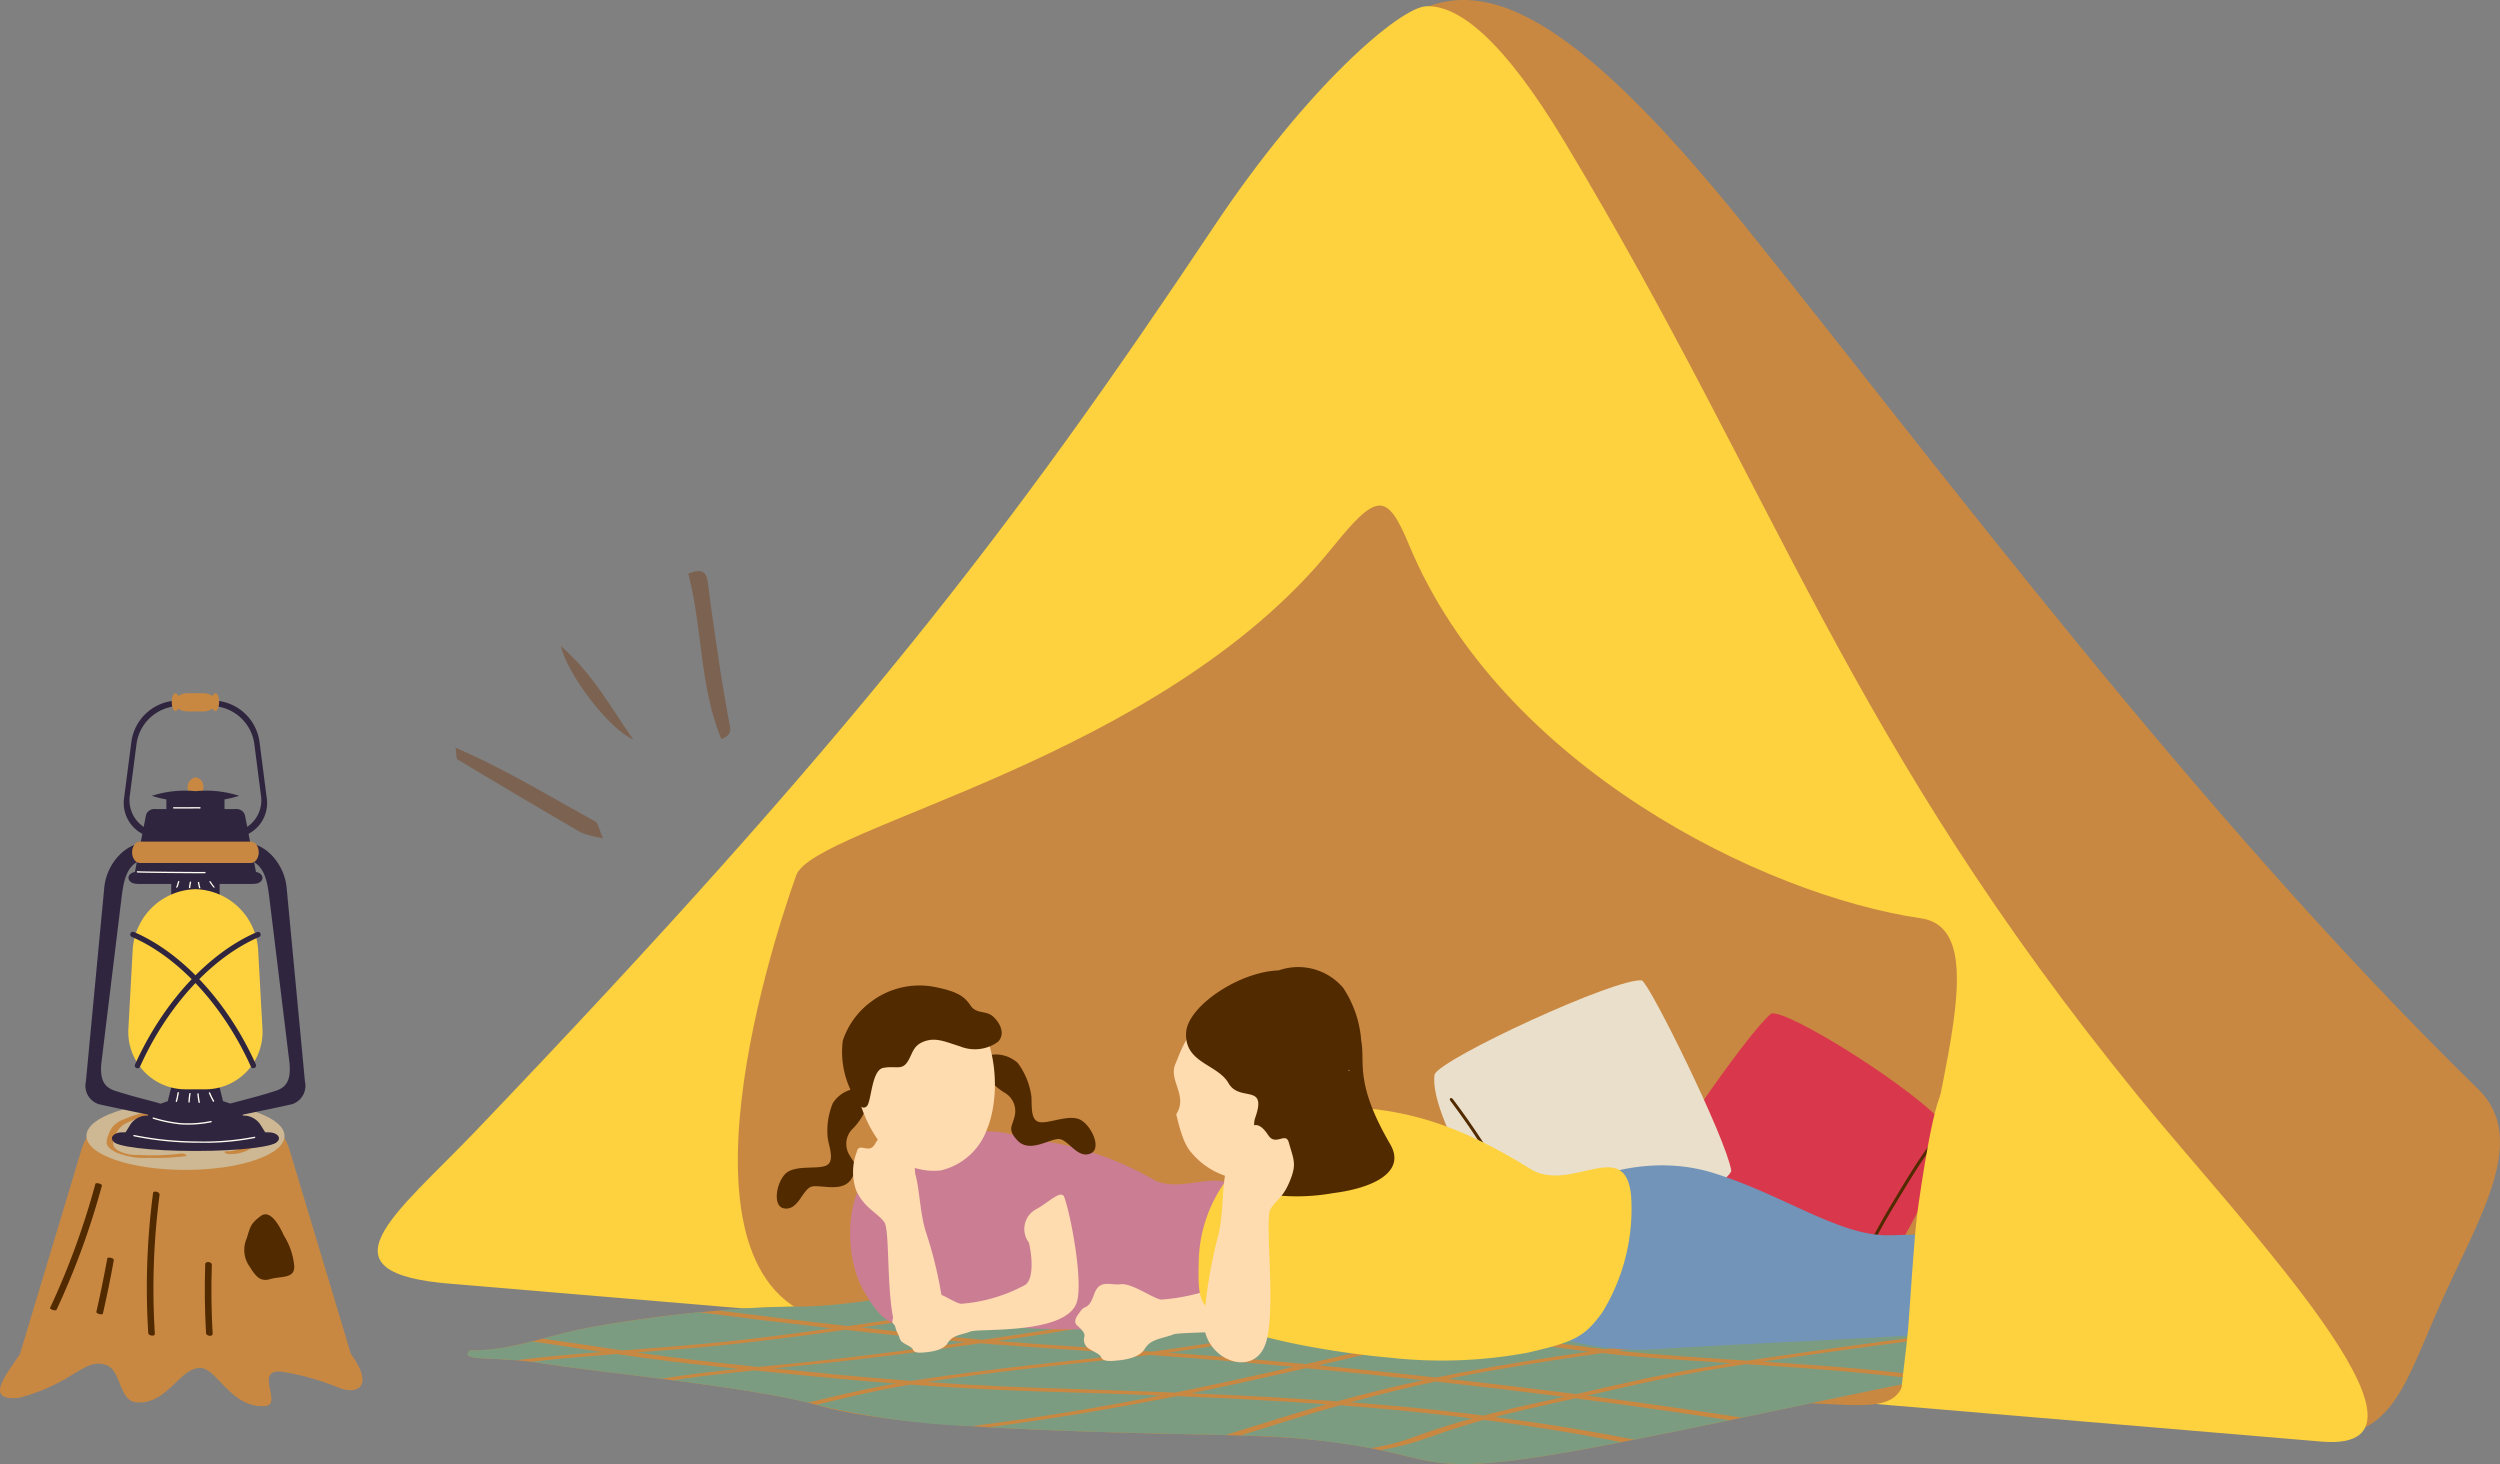 <svg id="グループ_34376" data-name="グループ 34376" xmlns="http://www.w3.org/2000/svg" xmlns:xlink="http://www.w3.org/1999/xlink" width="142.53" height="83.47" viewBox="0 0 142.53 83.47">
  <rect x="0" y="0" width="142.53" height="83.47" fill="#808080" stroke="none"/>
  <defs>
    <clipPath id="clip-path">
      <rect id="長方形_9549" data-name="長方形 9549" width="142.53" height="83.47" fill="none"/>
    </clipPath>
  </defs>
  <g id="グループ_34375" data-name="グループ 34375" transform="translate(0 0)" clip-path="url(#clip-path)">
    <path id="パス_131555" data-name="パス 131555" d="M1.137,59.235c-.878,1.3-2,2.669-.089,2.5a10.554,10.554,0,0,0,3.075-1.329c.8-.469,1.26-.789,1.952-.54.835.3.707,2.036,1.7,2.12,1.782.148,2.491-2.036,3.692-1.956.917.061,1.75,2.329,3.66,2.163,1.012-.088-.688-2.139.955-1.952a14.459,14.459,0,0,1,3.241.915c1.059.415,2.036-.084.686-1.922L16.5,47.568a3.221,3.221,0,0,0-2.811-2.254H7.457a3.219,3.219,0,0,0-2.81,2.254Z" transform="translate(0 17.965)" fill="#c98841" fill-rule="evenodd"/>
    <path id="パス_131556" data-name="パス 131556" d="M3.528,46.925c0,1.071,2.529,1.938,5.647,1.938s5.647-.867,5.647-1.938-2.528-1.938-5.647-1.938-5.647.867-5.647,1.938" transform="translate(1.399 17.836)" fill="#cdb893" fill-rule="evenodd"/>
    <path id="パス_131557" data-name="パス 131557" d="M12.229,50.783c-.229-.5-.765-1.54-1.334-1.1s-.567.568-.786,1.267a1.633,1.633,0,0,0,.175,1.617c.351.568.612.874,1.18.7s1.4,0,1.356-.743a3.919,3.919,0,0,0-.591-1.737" transform="translate(3.955 19.654)" fill="#512a00" fill-rule="evenodd"/>
    <path id="パス_131558" data-name="パス 131558" d="M10.2,45.638a3.69,3.69,0,0,1,.542.2,1.816,1.816,0,0,1,.452.265.641.641,0,0,1,.017.828,2.2,2.2,0,0,1-1.747.781.43.43,0,0,1-.263-.071c-.06-.042-.049-.075.022-.085a2.141,2.141,0,0,0,1.567-.654c.14-.189.288-.539.131-.758a.869.869,0,0,0-.334-.223,2.5,2.5,0,0,0-.42-.159c-.036-.01-.186-.05-.17-.11s.173-.018.2-.01" transform="translate(3.634 18.085)" fill="#c98841"/>
    <path id="パス_131559" data-name="パス 131559" d="M8.892,45.547a14.266,14.266,0,0,0-2.266.077,5.389,5.389,0,0,0-1.029.36,1.272,1.272,0,0,0-.711.674,2.318,2.318,0,0,0-.152.468c-.043.23.116.364.29.48a2.172,2.172,0,0,0,1.107.242,13.487,13.487,0,0,0,2.444-.075.455.455,0,0,1,.26.049c.024.013.133.085.046.095a14.359,14.359,0,0,1-2.135.1,4.2,4.2,0,0,1-1.86-.316c-.2-.106-.5-.279-.532-.525a1.069,1.069,0,0,1,.1-.457,1.625,1.625,0,0,1,.208-.429,1.5,1.5,0,0,1,.676-.473,6.544,6.544,0,0,1,.908-.32,13.053,13.053,0,0,1,2.406-.1.421.421,0,0,1,.263.07c.047.043.061.075-.021.081" transform="translate(1.724 17.996)" fill="#c98841"/>
    <path id="パス_131560" data-name="パス 131560" d="M8.285,45.93a8.294,8.294,0,0,1,1.162-.137,3.29,3.29,0,0,1,1.04.059.892.892,0,0,1,.616.478c.1.272-.1.452-.332.545a4.03,4.03,0,0,1-1.021.207c-.385.043-.776.074-1.163.091-.4.017-.813.017-1.218,0a3.3,3.3,0,0,1-.987-.116.432.432,0,0,1-.285-.607c.158-.278.606-.384.892-.445.128-.028.429.177.212.223s-.686.151-.772.409c-.119.351.645.3.856.309a14.267,14.267,0,0,0,2.072-.066,6.233,6.233,0,0,0,.936-.144.863.863,0,0,0,.4-.183c.135-.149.036-.337-.112-.432a1.876,1.876,0,0,0-1.011-.094,7.755,7.755,0,0,0-1.078.13c-.127.025-.429-.183-.212-.223" transform="translate(2.396 18.15)" fill="#c98841"/>
    <path id="パス_131561" data-name="パス 131561" d="M8.773,46.365a2.014,2.014,0,0,1-.728.18c-.257.021-.517.032-.774.049a.254.254,0,0,1-.239-.121c-.038-.082.04-.138.116-.144.242-.014.483-.027.725-.045a1.65,1.65,0,0,0,.619-.138.255.255,0,0,1,.265.035c.053.042.1.142.015.184" transform="translate(2.784 18.286)" fill="#c98841"/>
    <path id="パス_131562" data-name="パス 131562" d="M5,48.441a43.688,43.688,0,0,1-2.585,7.076c-.045.1-.4-.027-.371-.1a43.688,43.688,0,0,0,2.585-7.076c.024-.092.4.007.371.1" transform="translate(0.81 19.151)" fill="#512a00"/>
    <path id="パス_131563" data-name="パス 131563" d="M4.931,51.481q-.276,1.535-.624,3.057c-.022.1-.4,0-.373-.1q.348-1.521.626-3.057c.017-.094.391-.008.371.1" transform="translate(1.559 20.355)" fill="#512a00"/>
    <path id="パス_131564" data-name="パス 131564" d="M6.721,48.831a41.12,41.12,0,0,0-.27,7.918c.011.182-.366.123-.376-.034a41.461,41.461,0,0,1,.274-7.984c.021-.159.394-.07.371.1" transform="translate(2.377 19.287)" fill="#512a00"/>
    <path id="パス_131565" data-name="パス 131565" d="M8.762,51.675q-.067,1.967.046,3.935c.011.191-.367.137-.377-.029q-.111-1.965-.046-3.935c.007-.193.383-.135.377.029" transform="translate(3.315 20.427)" fill="#512a00"/>
    <path id="パス_131566" data-name="パス 131566" d="M8.559,32.3a.518.518,0,0,1-.452.564.578.578,0,0,1,0-1.128.518.518,0,0,1,.452.564" transform="translate(3.035 12.582)" fill="#c98841"/>
    <path id="パス_131567" data-name="パス 131567" d="M13.96,46.743c0,.316-2.086.571-4.659.571s-4.659-.256-4.659-.571,2.086-.571,4.659-.571,4.659.256,4.659.571" transform="translate(1.841 18.305)" fill="#2f253f"/>
    <path id="パス_131568" data-name="パス 131568" d="M13.2,34.13,12.783,30.9a2.722,2.722,0,0,0-2.62-2.3H8.113a2.722,2.722,0,0,0-2.62,2.3L5.074,34.13a1.99,1.99,0,0,0,2.022,2.3H11.18a1.991,1.991,0,0,0,2.022-2.3m-2.188,1.984H7.263A1.83,1.83,0,0,1,5.4,34l.385-2.969A2.5,2.5,0,0,1,8.2,28.914h1.882a2.5,2.5,0,0,1,2.407,2.116L12.872,34a1.83,1.83,0,0,1-1.859,2.116" transform="translate(2.004 11.338)" fill="#2f253f"/>
    <path id="パス_131569" data-name="パス 131569" d="M12.5,36.972c.035.177-.14.321-.387.321H5.845c-.246,0-.42-.144-.385-.321l.705-3.621a.507.507,0,0,1,.511-.321h4.608a.509.509,0,0,1,.511.321Z" transform="translate(2.163 13.095)" fill="#2f253f"/>
    <rect id="長方形_9547" data-name="長方形 9547" width="3.314" height="0.961" transform="translate(9.485 45.547)" fill="#2f253f"/>
    <path id="パス_131570" data-name="パス 131570" d="M11.17,32.565a6.107,6.107,0,0,1-2.486.263A6.1,6.1,0,0,1,6.2,32.565,6.1,6.1,0,0,1,8.684,32.3a6.107,6.107,0,0,1,2.486.263" transform="translate(2.458 12.807)" fill="#2f253f"/>
    <path id="パス_131571" data-name="パス 131571" d="M12.888,35.935c0,.189-.212.342-.472.342h-6.7c-.26,0-.472-.154-.472-.342s.212-.342.472-.342h6.7c.26,0,.472.154.472.342" transform="translate(2.078 14.111)" fill="#2f253f"/>
    <path id="パス_131572" data-name="パス 131572" d="M10.045,45.458c.015.063-.064.115-.176.115H7c-.113,0-.193-.052-.177-.115l.323-1.295c.015-.063.121-.114.235-.114H9.49c.113,0,.218.052.233.114Z" transform="translate(2.706 17.464)" fill="#2f253f"/>
    <path id="パス_131573" data-name="パス 131573" d="M11.459,45.876c0,.585-1.214,1.059-2.711,1.059s-2.711-.473-2.711-1.059,1.214-1.059,2.711-1.059,2.711.473,2.711,1.059" transform="translate(2.394 17.768)" fill="#2f253f"/>
    <path id="パス_131574" data-name="パス 131574" d="M13.262,46.69c.169.271.045.493-.274.493H5.34c-.32,0-.443-.222-.275-.493l.4-.652a1.162,1.162,0,0,1,.885-.493h5.617a1.162,1.162,0,0,1,.885.493Z" transform="translate(1.978 18.057)" fill="#2f253f"/>
    <path id="パス_131575" data-name="パス 131575" d="M14.095,46.57c0,.189-.264.342-.588.342H5.156c-.324,0-.588-.154-.588-.342s.264-.342.588-.342h8.351c.324,0,.588.154.588.342" transform="translate(1.811 18.328)" fill="#2f253f"/>
    <path id="パス_131576" data-name="パス 131576" d="M4.392,46.954l1.1-9.017c.13-.955.168-2.257,1.232-2.564.735-.212,1.511.113,1.553-.437s-.735-.452-1.257-.508c-1.11-.12-2.272,1.031-2.455,2.444L3.508,48.019a1.1,1.1,0,0,0,.739,1.288c1.387.31,3.7.776,3.7.776.473,0,.684-.566.494-.621-1.186-.353-1.984-.508-3.261-.917-.616-.2-.884-.607-.79-1.591" transform="translate(1.388 13.646)" fill="#2f253f"/>
    <path id="パス_131577" data-name="パス 131577" d="M12.989,46.954l-1.1-9.017c-.13-.955-.168-2.257-1.232-2.564-.733-.212-1.51.113-1.553-.437s.735-.452,1.257-.508c1.11-.12,2.272,1.031,2.455,2.444l1.054,11.148a1.1,1.1,0,0,1-.739,1.288c-1.387.31-3.7.776-3.7.776-.473,0-.684-.566-.494-.621,1.186-.353,1.984-.508,3.261-.917.616-.2.884-.607.79-1.591" transform="translate(3.516 13.646)" fill="#2f253f"/>
    <rect id="長方形_9548" data-name="長方形 9548" width="2.758" height="2.308" transform="translate(9.763 49.605)" fill="#2f253f"/>
    <path id="パス_131578" data-name="パス 131578" d="M12.884,44.235a3.268,3.268,0,0,1-3.291,3.476H8.537a3.269,3.269,0,0,1-3.293-3.476l.243-4.453A3.679,3.679,0,0,1,9.065,36.3a3.679,3.679,0,0,1,3.576,3.477Z" transform="translate(2.077 14.394)" fill="#fdd23e"/>
    <path id="パス_131579" data-name="パス 131579" d="M12.341,45.822a.152.152,0,0,1-.14-.091c-1.567-3.477-4.111-6.244-6.8-7.4a.154.154,0,0,1,.121-.282c2.761,1.183,5.364,4.006,6.961,7.553a.153.153,0,0,1-.077.2.147.147,0,0,1-.063.014" transform="translate(2.104 15.081)" fill="#2f253f"/>
    <path id="パス_131580" data-name="パス 131580" d="M5.656,45.822a.147.147,0,0,1-.063-.014.153.153,0,0,1-.077-.2c1.6-3.547,4.2-6.371,6.961-7.553a.154.154,0,0,1,.121.282c-2.692,1.153-5.235,3.92-6.8,7.4a.152.152,0,0,1-.14.091" transform="translate(2.182 15.081)" fill="#2f253f"/>
    <path id="パス_131581" data-name="パス 131581" d="M9.512,28.821c0,.288-.345.522-.767.522H7.891c-.422,0-.767-.235-.767-.522s.345-.522.767-.522h.855c.422,0,.767.235.767.522" transform="translate(2.824 11.22)" fill="#c98841"/>
    <path id="パス_131582" data-name="パス 131582" d="M7.435,28.809c0,.282-.095.51-.211.51s-.212-.228-.212-.51.095-.51.212-.51.211.228.211.51" transform="translate(2.78 11.22)" fill="#c98841"/>
    <path id="パス_131583" data-name="パス 131583" d="M9.065,28.809c0,.282-.095.51-.211.51s-.212-.228-.212-.51.095-.51.212-.51.211.228.211.51" transform="translate(3.426 11.22)" fill="#c98841"/>
    <path id="パス_131584" data-name="パス 131584" d="M9.269,46.781H9.026a18.221,18.221,0,0,1-3.553-.369.039.039,0,0,1-.028-.046.038.038,0,0,1,.046-.028,18.144,18.144,0,0,0,3.536.366,15.328,15.328,0,0,0,3.321-.267.039.039,0,0,1,.047.027.04.04,0,0,1-.028.047,14.635,14.635,0,0,1-3.1.271" transform="translate(2.158 18.37)" fill="#fffff3"/>
    <path id="パス_131585" data-name="パス 131585" d="M7.208,45.148H7.2a.039.039,0,0,1-.024-.049,2.336,2.336,0,0,0,.074-.325c.01-.047.02-.1.031-.158a.039.039,0,0,1,.045-.029.038.038,0,0,1,.031.045c-.011.057-.021.109-.031.158a2.55,2.55,0,0,1-.077.334.037.037,0,0,1-.036.027" transform="translate(2.842 17.676)" fill="#fffff3"/>
    <path id="パス_131586" data-name="パス 131586" d="M8.168,45.184a.037.037,0,0,1-.042-.025,4.65,4.65,0,0,1-.07-.485.038.038,0,0,1,.034-.038.036.036,0,0,1,.042.029,4.493,4.493,0,0,0,.07.478.036.036,0,0,1-.031.04h0" transform="translate(3.194 17.696)" fill="#fffff3"/>
    <path id="パス_131587" data-name="パス 131587" d="M8.795,45.136a.038.038,0,0,1-.034-.02,3.034,3.034,0,0,1-.166-.324c-.02-.043-.039-.087-.067-.144a.038.038,0,0,1,.017-.052.04.04,0,0,1,.052.018c.029.059.049.1.068.145a2.931,2.931,0,0,0,.163.318.038.038,0,0,1-.014.052.035.035,0,0,1-.02.006" transform="translate(3.379 17.68)" fill="#fffff3"/>
    <path id="パス_131588" data-name="パス 131588" d="M7.726,45.169a.037.037,0,0,1-.035-.035,4.579,4.579,0,0,1,.053-.487.039.039,0,0,1,.075.011,4.744,4.744,0,0,0-.052.48.034.034,0,0,1-.039.031h0" transform="translate(3.049 17.69)" fill="#fffff3"/>
    <path id="パス_131589" data-name="パス 131589" d="M8.223,46.033c-.154,0-.3-.006-.433-.017a8.05,8.05,0,0,1-1.533-.32.038.038,0,0,1,.024-.073,7.982,7.982,0,0,0,1.517.316,6.546,6.546,0,0,0,1.755-.116.04.04,0,0,1,.047.029.039.039,0,0,1-.029.046,6.445,6.445,0,0,1-1.348.134" transform="translate(2.47 18.087)" fill="#fffff3"/>
    <path id="パス_131590" data-name="パス 131590" d="M12.614,34.969c0,.335-.2.61-.445.61H5.838c-.244,0-.445-.275-.445-.61s.2-.61.445-.61h6.33c.244,0,.445.275.445.61" transform="translate(2.138 13.622)" fill="#c98841"/>
    <path id="パス_131591" data-name="パス 131591" d="M9.468,35.687c-.674,0-3.472-.021-3.846-.042a.04.04,0,0,1-.036-.04.036.036,0,0,1,.04-.036c.373.021,3.167.042,3.842.042a.038.038,0,0,1,0,.077" transform="translate(2.215 14.101)" fill="#fffff3"/>
    <path id="パス_131592" data-name="パス 131592" d="M7.435,33.033l-.332,0a.038.038,0,0,1-.038-.039.037.037,0,0,1,.039-.038c.258.006.539,0,.81,0,.254,0,.5-.006.683,0a.039.039,0,0,1,.038.039.04.04,0,0,1-.039.038h0c-.186-.006-.426,0-.68,0l-.479,0" transform="translate(2.801 13.063)" fill="#fffff3"/>
    <path id="パス_131593" data-name="パス 131593" d="M7.229,36.348H7.216c-.02,0-.031-.02-.024-.032a1.2,1.2,0,0,0,.074-.218L7.3,35.99a.041.041,0,0,1,.045-.021c.021,0,.035.017.031.031l-.031.1a1.236,1.236,0,0,1-.077.225.039.039,0,0,1-.036.018" transform="translate(2.851 14.26)" fill="#fffff3"/>
    <path id="パス_131594" data-name="パス 131594" d="M8.19,36.372c-.02,0-.038-.006-.042-.017a2.188,2.188,0,0,1-.07-.325c0-.013.015-.024.034-.025s.04.007.042.02a2.111,2.111,0,0,0,.07.32c0,.013-.01.025-.031.028h0" transform="translate(3.202 14.275)" fill="#fffff3"/>
    <path id="パス_131595" data-name="パス 131595" d="M8.816,36.341a.043.043,0,0,1-.034-.013,1.851,1.851,0,0,1-.166-.219c-.02-.028-.039-.057-.067-.095-.01-.013,0-.028.017-.035a.048.048,0,0,1,.052.011c.029.039.049.07.068.1a1.74,1.74,0,0,0,.163.214c.01.013,0,.028-.014.036l-.02,0" transform="translate(3.388 14.263)" fill="#fffff3"/>
    <path id="パス_131596" data-name="パス 131596" d="M7.748,36.363c-.02,0-.035-.011-.035-.024a2.109,2.109,0,0,1,.053-.327c0-.013.024-.02.042-.018s.035.013.034.025a2.178,2.178,0,0,0-.052.323c0,.013-.018.022-.039.021h0" transform="translate(3.058 14.27)" fill="#fffff3"/>
    <path id="パス_131597" data-name="パス 131597" d="M28.1,23.46c.807-.324,1.039-.095,1.117.524.212,1.673.461,3.342.712,5.009.141.934.318,1.864.475,2.8.063.39.318.838-.423,1.1-1.25-3.053-1.064-6.348-1.881-9.43" transform="translate(11.139 9.243)" fill="#7c6351"/>
    <path id="パス_131598" data-name="パス 131598" d="M27,35.689a6.532,6.532,0,0,1-1.255-.328Q22.213,33.3,18.71,31.195c-.081-.049-.052-.278-.112-.669,2.874,1.24,5.392,2.794,7.977,4.21.161.088.193.411.426.952" transform="translate(7.373 12.102)" fill="#7c6351"/>
    <path id="パス_131599" data-name="パス 131599" d="M27.025,31.706c-1.367-.584-3.727-3.663-4.131-5.334,1.824,1.589,2.787,3.4,4.131,5.334" transform="translate(9.076 10.456)" fill="#7c6351"/>
    <path id="パス_131600" data-name="パス 131600" d="M54.067,10.76C62.459,1,65.057-8.423,82.158,12.785c10.772,13.361,25.786,33.6,41.881,49.309,2.889,2.822.13,7.181-2.022,11.958-2.159,4.793-2.775,7.951-6.964,7.808-8.06-.278-61.121-20.674-67.291-26.392-10.285-9.531.542-38.006,6.305-44.707" transform="translate(17.245 0)" fill="#c98841"/>
    <path id="パス_131601" data-name="パス 131601" d="M83.08,7.973C79.618,2.211,77.06.167,75.184.258,73.722.329,68.5,4.7,63.069,12.851,51.611,30.04,42.5,41.908,21.026,64.358c-4.576,4.784-9.261,8.15-1.311,8.742l106.6,8.993c7.95.592-4.678-12.518-10.476-19.633C99.2,42.045,95.328,28.359,83.08,7.973" transform="translate(6.114 0.101)" fill="#fdd23e"/>
    <path id="パス_131602" data-name="パス 131602" d="M35.979,67.252C25.6,65.858,31.849,46.212,33.45,41.721c.993-2.785,20.74-6.531,30.533-18.643,2.558-3.164,3.129-3.272,4.414-.18,5.219,12.549,20.141,19.954,29.169,21.271,4.449.649.406,10.358-.318,18.7-.74,8.531.56,9.3-4.786,9.009-9.386-.507-26.556-1.049-33.241-1.521-7.326-.518-16.379-2.18-23.243-3.1" transform="translate(11.943 8.183)" fill="#c98841"/>
    <path id="パス_131603" data-name="パス 131603" d="M49.093,52.642c-3.854.468-7.418,1.551-11.364,1.543a74.825,74.825,0,0,0-11.743,1.2c-2.475.459-4.273,1.3-6.767,1.306-.663.655,1.373.282,4.221.744S35.581,58.79,39.058,59.81s10.147,1.35,17.1,1.554,10.182.082,14.357.88,3.837,1.705,14.008-.264,19.825-4.329,23.625-4.541,1.619-.465-1.448-.825S96.614,54.851,92.6,54.185s-14.751-1.191-20.98-1.7-7.464-.852-8.859-1.184-10.212.485-13.664,1.342" transform="translate(7.569 20.308)" fill="#c98841"/>
    <path id="パス_131604" data-name="パス 131604" d="M46.051,53.221c2.016-.346,3.99-.705,6.1-1.024,1.194-.179,2.347-.371,3.554-.546-.649-.123-1.109-.237-1.588-.352-1.342-.321-9.553.425-13.248,1.246,1.725.225,3.444.452,5.178.676" transform="translate(16.204 20.308)" fill="#7c9c81"/>
    <path id="パス_131605" data-name="パス 131605" d="M36.729,54.878c3.132-.45,6.183-.929,9.362-1.362,1.292-.176,2.521-.37,3.726-.573-1.722-.222-3.428-.448-5.14-.672-3.716.489-7.179,1.5-11,1.5-1.35,0-2.86.082-4.363.215q3.62.469,7.415.894" transform="translate(11.622 20.724)" fill="#7c9c81"/>
    <path id="パス_131606" data-name="パス 131606" d="M23.937,55.34c.913.14,1.828.278,2.758.413l1.307-.1c1.814-.137,3.587-.285,5.347-.482,1.813-.2,3.575-.436,5.3-.679q-3.879-.438-7.583-.92c-2.505.257-4.874.616-6.3.881-.947.176-1.794.408-2.62.626.6.084,1.2.17,1.785.26" transform="translate(8.782 21.239)" fill="#7c9c81"/>
    <path id="パス_131607" data-name="パス 131607" d="M25.868,55.232c-1.035-.155-2.035-.321-3.114-.465a14.036,14.036,0,0,1-3.536.519c-.529.522.663.391,2.617.552q.737-.09,1.5-.168c1.133-.116,2.282-.212,3.435-.3l-.9-.135" transform="translate(7.569 21.713)" fill="#7c9c81"/>
    <path id="パス_131608" data-name="パス 131608" d="M61.3,54.946c.282-.054.566-.108.855-.161,3.512-.64,7.377-1.173,11.331-1.658-2.215-.194-4.8-.376-7.4-.55-1.755.2-3.448.461-4.952.718-1.9.325-3.677.676-5.455,1.026.892.077,1.771.156,2.609.249,1.046.115,2.039.242,3.008.376" transform="translate(22.075 20.845)" fill="#7c9c81"/>
    <path id="パス_131609" data-name="パス 131609" d="M39.987,57c2.793.163,5.763.242,8.71.341q1.663.057,3.307.121c1.768-.355,3.473-.722,5.135-1.1q.811-.182,1.612-.367c-2.66-.25-5.388-.48-8.21-.68-.258.034-.514.067-.776.1-1.933.233-3.937.427-5.887.651-2.014.23-4.005.479-5.889.767l-.165.027q1.066.075,2.165.14" transform="translate(14.995 21.932)" fill="#7c9c81"/>
    <path id="パス_131610" data-name="パス 131610" d="M47.076,56.951q-4.393-.13-8.375-.422c-.554.092-1.093.189-1.6.29-.849.172-1.642.353-2.417.536l-1.357.325.091.025a45.183,45.183,0,0,0,8.77,1.193c1.126-.144,2.23-.3,3.307-.458,2.638-.394,5.11-.829,7.465-1.29q-2.91-.113-5.882-.2" transform="translate(13.212 22.411)" fill="#7c9c81"/>
    <path id="パス_131611" data-name="パス 131611" d="M55.548,56.387l3.878-.9c1.387-.321,2.8-.635,4.3-.934-1.469-.2-3-.385-4.677-.533-.32-.028-.645-.054-.971-.081-.581.115-1.162.228-1.75.341-2.713.522-5.569,1.033-8.65,1.454l.507.036c2.525.182,4.973.391,7.365.619" transform="translate(18.901 21.384)" fill="#7c9c81"/>
    <path id="パス_131612" data-name="パス 131612" d="M70.739,55.476q2.9-.394,5.819-.783c1.3-.172,2.634-.324,3.967-.478-1.546-.282-3.012-.546-4.209-.746-.934-.154-2.232-.3-3.747-.443l-.617.075c-4.147.51-8.171,1.074-11.793,1.755,2.483.353,4.835.739,7.493,1.047q1.535-.22,3.086-.429" transform="translate(23.85 21.023)" fill="#7c9c81"/>
    <path id="パス_131613" data-name="パス 131613" d="M60.531,56.952q.779-.161,1.6-.316c2.247-.425,4.659-.8,7.13-1.163l-.48-.057c-2.394-.3-4.566-.651-6.859-.975l-.067.014c-2.135.419-4.054.876-5.995,1.328l-2.037.473q3.259.314,6.4.661l.313.035" transform="translate(21.337 21.584)" fill="#7c9c81"/>
    <path id="パス_131614" data-name="パス 131614" d="M52.994,57.5c1.345.074,2.669.158,3.962.25,1.515-.419,3.136-.825,4.91-1.207q-1.022-.113-2.057-.221-2.29-.241-4.632-.466c-1.144.264-2.3.525-3.473.783q-1.508.329-3.082.649c1.477.063,2.938.131,4.372.211" transform="translate(19.276 22.145)" fill="#7c9c81"/>
    <path id="パス_131615" data-name="パス 131615" d="M53.107,57.087Q52.1,57.041,51.084,57c-3.061.6-6.32,1.169-9.832,1.652q-.444.061-.892.12c2.324.135,4.828.228,7.37.3,2.433.071,4.409.1,6.129.148,1.584-.49,3.132-.983,4.777-1.468.327-.1.662-.193,1-.289-2.107-.149-4.294-.274-6.528-.377" transform="translate(16 22.598)" fill="#7c9c81"/>
    <path id="パス_131616" data-name="パス 131616" d="M68.193,57.175c1.233-.281,2.494-.557,3.843-.816,1.025-.2,2.093-.371,3.2-.54q-.995-.065-1.986-.131c-1.148-.077-2.3-.154-3.389-.249-.677-.06-1.332-.127-1.97-.2-2.972.427-5.862.885-8.478,1.412l-.288.059q3.731.415,7.3.871c.591-.135,1.177-.272,1.773-.408" transform="translate(23.439 21.901)" fill="#7c9c81"/>
    <path id="パス_131617" data-name="パス 131617" d="M58.417,57.866c1.5.141,2.924.3,4.3.476,1.005-.261,2.081-.514,3.212-.755.472-.1.933-.205,1.389-.309q-3.588-.461-7.345-.876c-1.765.377-3.35.776-4.837,1.187,1.12.084,2.216.176,3.282.276" transform="translate(21.858 22.361)" fill="#7c9c81"/>
    <path id="パス_131618" data-name="パス 131618" d="M57.331,57.45q-.5-.04-1.008-.078c-1.993.564-3.822,1.146-5.689,1.726a44.288,44.288,0,0,1,7.379.708c.021,0,.04.007.061.011.433-.07.831-.148,1.18-.236.51-.13.917-.271,1.307-.411.979-.351,2.033-.7,3.247-1.029l.061-.017c-2.064-.258-4.216-.487-6.538-.674" transform="translate(20.074 22.746)" fill="#7c9c81"/>
    <path id="パス_131619" data-name="パス 131619" d="M73.029,56.156l.409.027.281-.042c3.185-.469,6.407-.926,9.7-1.348-1.482-.261-3.082-.554-4.625-.836l-.483.056c-1.6.184-3.176.373-4.724.582-1.962.265-3.935.526-5.89.795q-.821.113-1.637.228l.258.029c2.082.218,4.416.359,6.711.51" transform="translate(26.189 21.392)" fill="#7c9c81"/>
    <path id="パス_131620" data-name="パス 131620" d="M85.742,55.262c-1.01-.119-2.448-.351-4.066-.631q-.811.1-1.614.208c-2.734.359-5.449.739-8.1,1.134,1.719.113,3.428.229,5.072.367,1.734.147,3.382.318,4.874.531a45.864,45.864,0,0,1,5.284-.783c3.8-.212,1.618-.465-1.448-.825" transform="translate(28.529 21.659)" fill="#7c9c81"/>
    <path id="パス_131621" data-name="パス 131621" d="M73.642,58.741c3.846-.8,7.4-1.572,10.324-2.142-1.956-.274-4.182-.483-6.528-.658-1.183-.087-2.388-.168-3.6-.247-.216.034-.437.066-.654.1-2.994.458-5.508,1.032-7.97,1.6l-.418.095q2.1.272,4.149.561,2.388.337,4.692.694" transform="translate(25.691 22.08)" fill="#7c9c81"/>
    <path id="パス_131622" data-name="パス 131622" d="M63.2,58.455c2.057.3,3.97.634,5.774.99,1.852-.364,3.68-.737,5.452-1.107q-3.069-.473-6.288-.915-1.251-.17-2.523-.335c-.933.208-1.878.415-2.792.626-.62.144-1.221.29-1.8.44q1.108.147,2.173.3" transform="translate(24.194 22.633)" fill="#7c9c81"/>
    <path id="パス_131623" data-name="パス 131623" d="M62.5,58l-.239-.031c-.431.119-.846.239-1.24.36-.908.279-1.669.567-2.529.85a14.757,14.757,0,0,1-2.144.507c3.572.761,3.751,1.487,13.413-.383l.334-.066c-2.322-.458-4.83-.878-7.6-1.239" transform="translate(22.338 22.983)" fill="#7c9c81"/>
    <path id="パス_131624" data-name="パス 131624" d="M49.52,55.9l.193-.025c3.744-.5,7.107-1.131,10.345-1.768h0c-.628-.049-1.257-.1-1.871-.154q-1.8-.159-3.529-.337c-.764-.078-1.517-.159-2.264-.242q-.467.08-.933.161c-1.888.327-3.765.656-5.685.976q-2.474.411-5.058.783,1.165.094,2.366.179c2.128.148,4.3.282,6.433.427" transform="translate(16.144 21.159)" fill="#7c9c81"/>
    <path id="パス_131625" data-name="パス 131625" d="M34.75,56.586c1.531.145,3.093.283,4.7.4.654-.1,1.322-.205,2-.3,1.934-.272,3.953-.508,5.982-.733,1.546-.17,3.11-.33,4.633-.513l-.091-.006c-2.614-.176-5.272-.337-7.826-.532-.264-.02-.524-.04-.783-.061-1.969.282-3.967.553-6.01.8-1.9.233-3.823.437-5.784.628,1.052.1,2.111.208,3.171.309" transform="translate(12.52 21.744)" fill="#7c9c81"/>
    <path id="パス_131626" data-name="パス 131626" d="M33.488,56.09l-1.394-.141c-1.409.141-2.805.295-4.118.486-.169.025-.334.05-.5.077,2.873.374,5.837.809,7.694,1.274.635-.152,1.265-.3,1.916-.454.9-.207,1.825-.411,2.86-.591.084-.015.169-.029.254-.043-2.32-.177-4.536-.387-6.714-.607" transform="translate(10.894 22.181)" fill="#7c9c81"/>
    <path id="パス_131627" data-name="パス 131627" d="M53.562,54.1c1.214.116,2.483.215,3.737.318,2.345-.464,4.691-.927,7.276-1.334.923-.145,1.909-.288,2.926-.412-2.567-.172-5.089-.338-7.2-.5-1.065.12-2.113.254-3.138.392-1.528.205-3.019.426-4.492.651-1.019.156-2.012.32-3,.486,1.272.14,2.562.274,3.885.4" transform="translate(19.695 20.684)" fill="#7c9c81"/>
    <path id="パス_131628" data-name="パス 131628" d="M42.1,55.44l1.149-.166c3.712-.54,7.151-1.162,10.648-1.765q-1.82-.207-3.589-.426c-.716-.088-1.426-.177-2.134-.268l-.436.074c-.873.145-1.762.288-2.677.42-.823.12-1.669.232-2.5.349-2.493.353-4.925.729-7.4,1.086q1.364.151,2.744.3,2.047.216,4.194.4" transform="translate(13.938 20.939)" fill="#7c9c81"/>
    <path id="パス_131629" data-name="パス 131629" d="M29.528,56.042c1.106.128,2.243.249,3.393.366l1.429-.138c3.6-.349,7.049-.8,10.412-1.276-1.934-.168-3.779-.362-5.61-.561-.426-.046-.849-.094-1.272-.141-.637.091-1.275.18-1.922.267-1.693.228-3.423.44-5.2.621-1.577.161-3.18.281-4.784.4,1.148.163,2.324.318,3.554.461" transform="translate(10.297 21.524)" fill="#7c9c81"/>
    <path id="パス_131630" data-name="パス 131630" d="M28.383,55.536c-.627-.084-1.243-.17-1.853-.258-1.651.128-3.293.267-4.861.444q.364.044.75.106c1.29.208,3.9.506,6.692.863.373-.061.755-.12,1.152-.176,1.057-.149,2.159-.274,3.273-.388-1.771-.183-3.516-.371-5.153-.591" transform="translate(8.591 21.915)" fill="#7c9c81"/>
    <path id="パス_131631" data-name="パス 131631" d="M48.64,53.6c.709.085,1.429.168,2.151.249.131-.022.263-.046.394-.067,2.856-.486,5.915-.944,9.039-1.336l.986-.12c-3.427-.282-5.325-.512-6.572-.719q-.419.059-.829.12c-.721.109-1.423.223-2.134.335-.919.145-1.856.282-2.758.431-1.3.216-2.572.443-3.856.665,1.181.151,2.371.3,3.579.443" transform="translate(17.865 20.459)" fill="#7c9c81"/>
    <path id="パス_131632" data-name="パス 131632" d="M56.988,50.333c-.444-2.589-3.139-.444-4.943-1.371a18.038,18.038,0,0,0-6.806-2.289c-.606-.063-2.167-.722-3.275-.385-1.325.4-1.586,1.025-3.318,1.343a4.541,4.541,0,0,0-2.864,1c-1.331,1.272-1.44,4.748-.246,6.743,1.218,2.032,1.737,2.35,6.875,1.958.3-.024.574-.04.828-.053,1.257.128,2.547.191,3.473.193,2.218,0,7.1.264,8.6-2.227.507-.842,2.016-2.913,1.674-4.91" transform="translate(13.76 18.313)" fill="#ca7d93"/>
    <path id="パス_131633" data-name="パス 131633" d="M36.67,44.444a1.862,1.862,0,0,0-1.757.823,4.093,4.093,0,0,0-.293,2.026c.078.489.4,1.29-.066,1.531s-1.651-.013-2.239.391-.909,1.937-.189,2.064c.836.148,1.056-1.152,1.614-1.25s1.787.371,2.261-.485c.412-.743.1-.856-.14-1.3a1.2,1.2,0,0,1,.159-1.483,3.454,3.454,0,0,0,.9-1.532c.068-.461.088-.545-.253-.781" transform="translate(12.573 17.613)" fill="#512a00"/>
    <path id="パス_131634" data-name="パス 131634" d="M40.246,43.165a1.864,1.864,0,0,1,1.9.37,4.092,4.092,0,0,1,.776,1.894c.043.493-.07,1.348.437,1.469s1.6-.413,2.266-.166,1.352,1.659.684,1.958c-.775.346-1.3-.862-1.87-.82s-1.642.795-2.311.08c-.58-.62-.3-.807-.182-1.3a1.207,1.207,0,0,0-.515-1.4,3.446,3.446,0,0,1-1.246-1.267c-.179-.43-.219-.506.054-.818" transform="translate(15.878 17.068)" fill="#512a00"/>
    <path id="パス_131635" data-name="パス 131635" d="M42.453,48.375a3.7,3.7,0,0,1-2.641,2.342,3.7,3.7,0,0,1-3.261-1.352c-2.046-2.318-2.986-8.151,1.54-8.911s5.54,5.062,4.361,7.921" transform="translate(13.817 16.012)" fill="#ffdbb0"/>
    <path id="パス_131636" data-name="パス 131636" d="M36.051,41.151a4.564,4.564,0,0,1,3.532-.849c1.313.25,1.76.526,2.116,1.061s.9.26,1.321.663.661.993.258,1.415a2.244,2.244,0,0,1-2.158.267c-.86-.267-1.388-.532-2.061-.283s-.652.742-.968,1.194-.666.186-1.353.311-.673,1.945-.948,2.191c-.293.261-.559-.186-.829-.751a5.064,5.064,0,0,1-.535-2.993,4.515,4.515,0,0,1,1.625-2.226" transform="translate(13.624 15.951)" fill="#512a00"/>
    <path id="パス_131637" data-name="パス 131637" d="M37.36,57.65c-.688-1.6-.39-5.8-.746-6.315s-1.148-.81-1.6-1.8a3.178,3.178,0,0,1,.032-2.215c.123-.585.688.166,1.035-.444.584-1.026.922-.3,1.254-.437.575-.235.73-.316.9.5s.067,1.369.166,1.736c.232.86.247,2.159.584,3.216a24.054,24.054,0,0,1,.989,4.277c.24,1.945-1.922,3.083-2.61,1.48" transform="translate(13.804 18.348)" fill="#ffdbb0"/>
    <path id="パス_131638" data-name="パス 131638" d="M44.214,51.506c.177.708.3,2.046-.2,2.406a9.05,9.05,0,0,1-3.673,1.082c-.364-.046-1.329-.76-1.836-.7s-.968-.244-1.218.464-.4.483-.581.719-.409.506-.179.7.356.348.317.5a.478.478,0,0,0,.214.545c.242.155.5.244.554.4s.317.175.588.149,1.1-.071,1.384-.538.776-.459,1.295-.656,5.294.177,6.033-1.578c.441-1.045-.272-4.931-.676-6.077-.166-.469-.881.275-1.546.648a1.284,1.284,0,0,0-.478,1.933" transform="translate(14.444 19.337)" fill="#ffdbb0"/>
    <path id="パス_131639" data-name="パス 131639" d="M74.261,41.39c.821-.346,8.437,4.431,10,6.449.434,1.528-3.9,10.031-6.375,10.961-1.042.08-9.92-6.245-10.507-7.6-.052-.5,5.435-8.63,6.882-9.809" transform="translate(26.713 16.402)" fill="#d9374b"/>
    <path id="パス_131640" data-name="パス 131640" d="M75.453,55.238c-.043-.017-.06-.081-.038-.148a41,41,0,0,1,2.458-4.828q.186-.3.374-.619c.6-.989,1.214-2.012,1.881-2.906.042-.054.1-.064.13-.022a.159.159,0,0,1-.018.176c-.656.878-1.268,1.895-1.861,2.877-.126.209-.25.418-.374.62a40.808,40.808,0,0,0-2.423,4.755c-.024.067-.08.11-.126.1h0" transform="translate(29.895 18.51)" fill="#512a00"/>
    <path id="パス_131641" data-name="パス 131641" d="M75.491,50.869c-.108.884-8.034,5.126-10.56,5.482-1.543-.381-6.773-8.365-6.354-10.973.448-.944,10.344-5.513,11.813-5.351.462.205,4.8,9,5.1,10.842" transform="translate(23.214 15.868)" fill="#eadfca"/>
    <path id="パス_131642" data-name="パス 131642" d="M59.215,44.844c.036-.029.1-.011.147.042a40.463,40.463,0,0,1,2.972,4.529q.172.312.352.631c.563,1.01,1.145,2.053,1.589,3.075.028.063.007.119-.045.124a.163.163,0,0,1-.144-.1c-.437-1.005-1.015-2.042-1.574-3.043q-.18-.32-.353-.634A41.006,41.006,0,0,0,59.234,45c-.047-.054-.057-.124-.022-.158h0" transform="translate(23.466 17.773)" fill="#512a00"/>
    <path id="パス_131643" data-name="パス 131643" d="M63.675,50.053c.314-.705,5.04-3.555,9.9-2.036,4.054,1.268,7.193,3.615,10.045,3.546,7.123-.176,8.8-.566,8.921,2.037.059,1.29.547,1.727-.554,2.236A21.057,21.057,0,0,1,85.9,57.178c-1.778.2-9.968.528-15.678.881A15.162,15.162,0,0,1,61.3,55.823c-1.722-1.236,2.019-4.976,2.373-5.77" transform="translate(24.125 18.862)" fill="#7194b8"/>
    <path id="パス_131644" data-name="パス 131644" d="M53.655,50.9c.223.888.373,2.567-.249,3.018A11.348,11.348,0,0,1,48.8,55.273c-.455-.056-1.667-.951-2.3-.877s-1.214-.309-1.528.581-.507.606-.729.9-.513.633-.223.883.447.437.4.63a.6.6,0,0,0,.267.684c.3.194.627.306.7.5s.4.218.737.187,1.382-.091,1.736-.676.975-.575,1.625-.823,6.642.222,7.569-1.979c.552-1.311-.341-6.188-.85-7.626-.208-.588-1.1.345-1.937.814a1.61,1.61,0,0,0-.6,2.424" transform="translate(17.402 18.82)" fill="#ffdbb0"/>
    <path id="パス_131645" data-name="パス 131645" d="M50.033,57.218c-.957-.821-1.155-.944-1.092-3.152a8.085,8.085,0,0,1,1.493-4.575c1.6-2.1,4.374-4.423,6.287-4.332,3.216.154,6.224.522,11.12,3.576,2.3,1.436,5.449-1.929,5.755,1.574a11.264,11.264,0,0,1-1.637,6.6c-1.026,1.423-1.6,1.694-4.286,2.311a26.837,26.837,0,0,1-7.887.274c-2.9-.244-8.461-1.163-9.753-2.273" transform="translate(19.399 17.903)" fill="#fdd23e"/>
    <path id="パス_131646" data-name="パス 131646" d="M55.354,46.861c.328-2.469-.258-5.5-3.262-5.714s-3.74,2.433-4.078,3.2c-.413.945.735,1.793.047,2.874.409,1.769.721,2.016,1.015,2.357A4.353,4.353,0,0,0,51.533,50.9a3.613,3.613,0,0,0,2.353-1.064,5.219,5.219,0,0,0,1.081-1.433,1.061,1.061,0,0,0,.626-.423,1.6,1.6,0,0,0,.235-.9.327.327,0,0,0-.473-.225" transform="translate(18.999 16.308)" fill="#ffdbb0"/>
    <path id="パス_131647" data-name="パス 131647" d="M52.359,48.1c-.225.627.363,1.533-.475,2.34s-.807,1.5-.045,1.753a11.705,11.705,0,0,0,4.969.183c2.325-.293,4.166-1.219,3.254-2.786-2.064-3.547-1.409-4.654-1.653-5.907a6.265,6.265,0,0,0-1.032-3.014,3.367,3.367,0,0,0-3.681-.989c-2.261.075-5.172,2.044-5.269,3.533-.115,1.75,1.793,1.8,2.42,2.9s2.234-.034,1.512,1.984m5.3-2.755c.043.017.088.029.133.045l-.128.011Z" transform="translate(19.197 15.646)" fill="#512a00"/>
    <path id="パス_131648" data-name="パス 131648" d="M52.654,58.43c.649-1.82-.068-7.109.289-7.7s.722-.607,1.156-1.734c.338-.881.148-1.135-.109-2.067-.176-.637-.748.232-1.174-.418-.716-1.095-1.039-.27-1.416-.4-.651-.219-.83-.3-.957.617s.021,1.517-.063,1.93c-.2.966-.123,2.4-.422,3.594a26.675,26.675,0,0,0-.8,4.8c-.13,2.167,2.769,3.4,3.491,1.382" transform="translate(19.489 18.209)" fill="#ffdbb0"/>
    <path id="パス_131649" data-name="パス 131649" d="M80.127,44.49c-.578-.1-1.4,5.633-1.589,7.03s-.433,5.538-.529,6.646-.338,2.842-.385,3.467.626.337,3.756.529,7.8.674,8.955.674-1.782-10.161-3.419-11.508-2.264-5.442-2.7-6.116-3.921-.694-4.093-.722" transform="translate(30.773 17.638)" fill="#fdd23e"/>
  </g>
</svg>
